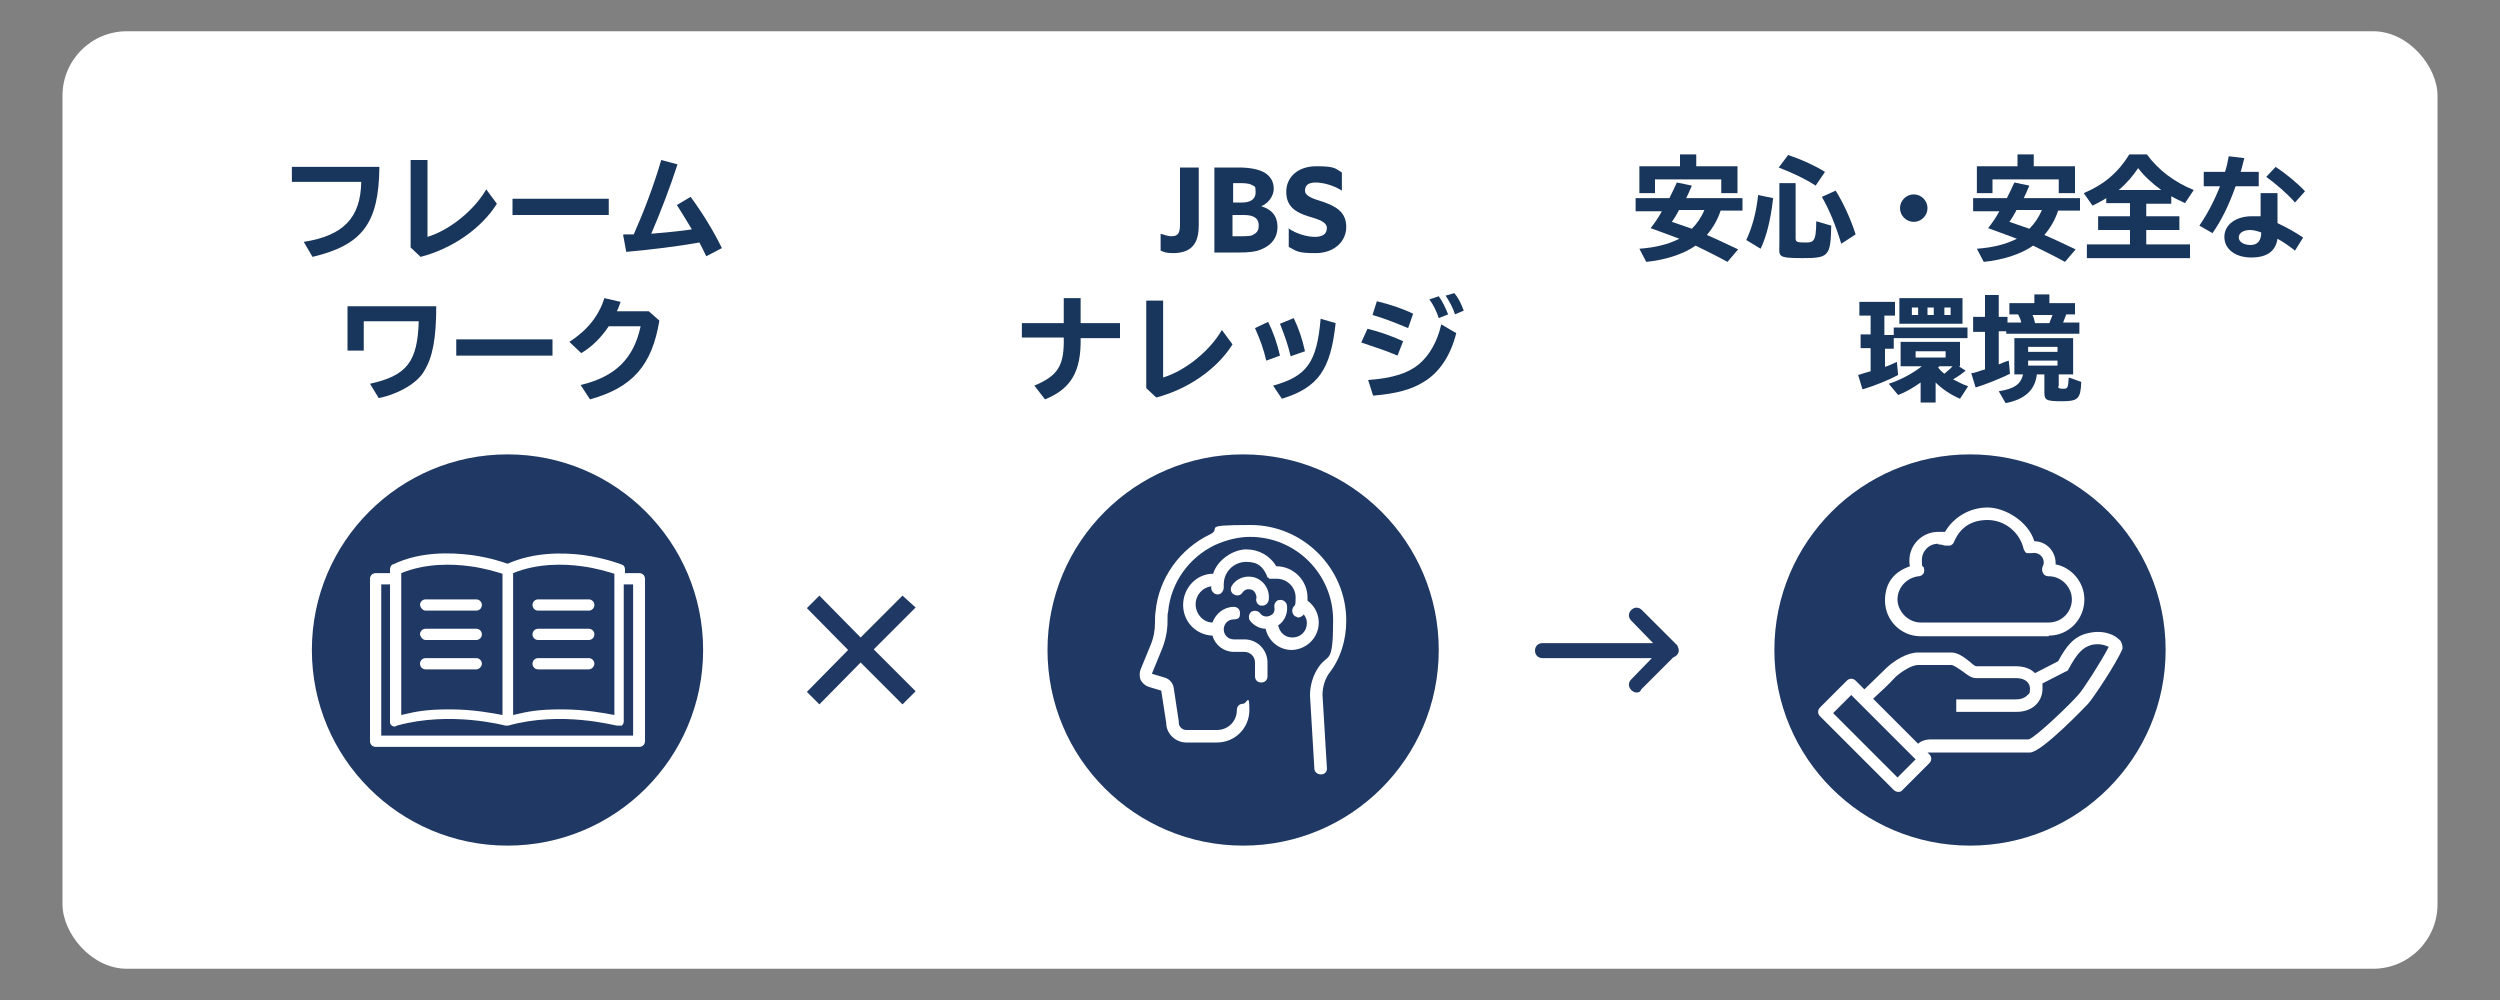 <?xml version="1.0" encoding="UTF-8"?>
<svg xmlns="http://www.w3.org/2000/svg" width="400" height="160" version="1.1" viewBox="0 0 400 160">
  <rect x="0" y="0" width="400" height="160" fill="#808080" stroke="none"/>
  <defs>
    <style>
      .cls-1 {
        fill: #fff;
      }

      .cls-2 {
        fill: #18355b;
      }

      .cls-3 {
        fill: #203864;
      }
    </style>
  </defs>
  <!-- Generator: Adobe Illustrator 28.7.4, SVG Export Plug-In . SVG Version: 1.2.0 Build 166)  -->
  <g>
    <g id="_レイヤー_1" data-name="レイヤー_1">
      <rect class="cls-1" x="10" y="5" width="380" height="150" rx="10.3" ry="10.3"/>
      <g>
        <path class="cls-2" d="M188.8,26.8h3v9.1c0,1.7-.3,2.7-.9,3.4-.7.9-2,1.2-3.2,1.2s-1.5-.2-2-.4v-2.7c.6.2,1.3.4,1.7.4,1.1,0,1.4-.5,1.4-1.9v-9.1Z"/>
        <path class="cls-2" d="M194.3,26.8h3.9c1.8,0,3.2.3,4.1.8,1,.6,1.5,1.5,1.5,2.6s-.8,2.3-2,2.8h0c1.7.5,2.6,1.6,2.6,3.3s-.9,2.9-2.6,3.6c-.9.4-2.1.5-3.5.5h-4v-13.6ZM198.8,32.4c1.2,0,2.1-.5,2.1-1.6s-.1-.9-.6-1.2c-.5-.3-1.3-.3-2.1-.3h-.9v3.1h1.5ZM198.4,37.8c1.1,0,1.8,0,2.2-.3.6-.3.8-.8.8-1.4,0-1.2-.8-1.7-2.4-1.7h-1.8v3.4h1.2Z"/>
        <path class="cls-2" d="M206.1,36.5c1.4,1,3.2,1.4,4.3,1.4s1.9-.4,1.9-1.4-1.3-1.4-3-1.9c-1.9-.6-3.5-1.5-3.5-3.9s1.9-4.1,4.8-4.1,3,.3,4.1,1v2.9c-1.4-.9-3.1-1.3-4.2-1.3s-1.7.4-1.7,1.3,1.3,1.3,2.9,1.8c2,.7,3.7,1.6,3.7,4s-2,4.2-4.9,4.2-3-.3-4.3-1v-3h-.1Z"/>
        <path class="cls-2" d="M172.9,47.7v4h6.3v2.4h-6.3c.1,5.3-1.5,8.1-5.7,9.8l-1.7-2.2c3.8-1.6,4.8-3.2,4.7-7.7h-6.7v-2.3h6.7v-4h2.7Z"/>
        <path class="cls-2" d="M186.1,48.1v12.3c3.6-1.1,7.5-4.3,9.4-7.6l1.7,2.3c-2.5,4-7.2,7.2-12.2,8.5l-1.6-1.5v-14h2.7Z"/>
        <path class="cls-2" d="M202.6,57.7c-.4-1.8-1-3.4-1.8-5.2l2.1-1c.8,1.6,1.4,3.3,1.9,5.4l-2.2.8ZM203.7,61.7c5.4-1.5,7-3.7,7.6-10.7l2.4.7c-.8,7.5-2.8,10.3-8.6,12.1l-1.4-2.1ZM206.5,57c-.4-1.7-.8-2.9-1.7-5.2l2.2-.9c.8,1.7,1.3,3.1,1.8,5.3l-2.3.8Z"/>
        <path class="cls-2" d="M223.6,56.9c-1.6-.7-3.4-1.3-5.8-2.1l1-2.2c1.7.4,4,1.2,5.7,2l-.9,2.3ZM218.9,60.8c4-.3,6.4-1.1,8.1-2.5,1.7-1.4,3-3.7,3.6-6.4l2.4,1.4c-.9,3.6-2.7,6.3-5.2,7.8-1.9,1.2-4.4,1.9-8.1,2.2l-.8-2.5ZM225.3,52.5c-1.9-.8-3.9-1.6-5.7-2.1l.7-2.2c2.1.5,4.2,1.2,5.8,2l-.8,2.3ZM230.2,50.9c-.3-1-.9-2.2-1.5-3l1.5-.5c.6.8,1.1,1.9,1.5,2.9l-1.5.6ZM232.8,50.3c-.3-1-.9-2.1-1.5-3l1.4-.4c.6.7,1.1,1.7,1.5,2.8l-1.4.6Z"/>
      </g>
      <g>
        <path class="cls-2" d="M60.7,26.8c-.1,8.9-2.7,12.4-10.7,14.3l-1.4-2.4c6.4-1,9.1-3.9,9.2-9.6h-11.1v-2.4h14Z"/>
        <path class="cls-2" d="M68.4,25.6v12.3c3.6-1.1,7.5-4.3,9.4-7.6l1.7,2.3c-2.5,4-7.2,7.2-12.2,8.5l-1.6-1.5v-14s2.7,0,2.7,0Z"/>
        <path class="cls-2" d="M97.4,31.8v2.6h-15.4v-2.6h15.4Z"/>
        <path class="cls-2" d="M99.8,37.5c.4,0,.7,0,1.6,0h0c1.6-3.6,3.2-7.8,4.4-11.9l2.6.7c-1.2,3.7-2.7,7.6-4.2,11.1,2.2-.2,4.6-.4,6.5-.7-.9-1.5-1.7-2.8-2.4-3.9l2.2-1.3c1.7,2.3,3.6,5.3,5,8.2l-2.5,1.3c-.4-.9-.7-1.4-1.1-2.2-3.3.6-8.2,1.2-11.7,1.5l-.5-2.7Z"/>
        <path class="cls-2" d="M69.8,49c0,5.2-.6,8.2-1.9,10.3-1,1.9-4,3.7-7.3,4.4l-1.4-2.3c5.9-1.3,7.6-3.5,7.8-10h-8.8v4.7h-2.6v-7.1s14.2,0,14.2,0Z"/>
        <path class="cls-2" d="M88.4,54.3v2.6h-15.4v-2.6h15.4Z"/>
        <path class="cls-2" d="M105.5,51.3c-1.2,7.2-4.3,10.7-11.1,12.6l-1.5-2.3c5.5-1.3,8.5-4.2,9.6-9.4h-5.1c-1.2,1.8-2.7,3.3-4.4,4.3l-1.9-1.8c2.8-1.8,4.7-4.1,5.6-7l2.6.6c-.2.5-.3.9-.6,1.5h5.1l1.7,1.5Z"/>
      </g>
      <g>
        <path class="cls-2" d="M275.3,33.7c-.5,1.5-1.2,2.7-2.2,3.9,1.2.5,3.1,1.4,5,2.3l-1.7,2c-2-1.1-3.5-1.8-5.1-2.6-2,1.4-4.9,2.3-7.9,2.6l-1.1-2.1c2.6-.2,4.6-.7,6.4-1.6-1.3-.5-1.9-.7-4.6-1.7.7-.9,1.2-1.6,1.8-2.7h-4.2v-2.1h5.4c.4-.8.7-1.4,1.2-2.5l2.4.5c-.4.9-.6,1.4-.9,2h9v2h-3.5ZM278,26.6v4.3h-2.6v-2.2h-10.6v2.2h-2.5v-4.3h6.5v-1.9h2.6v1.9h6.6ZM268.6,33.7c-.4.7-.6,1.1-1.1,1.8.7.2.8.3,3.2,1.1.8-.8,1.5-1.8,2-3h-4.1Z"/>
        <path class="cls-2" d="M279.4,38.4c.9-1.9,1.6-4.3,1.9-7.2l2.4.5c-.4,3.6-1.1,6.2-2,8.1l-2.3-1.4ZM290.5,29.7c-1.5-1-3.6-2-5.9-2.9l1.5-2c2.1.7,4.1,1.6,5.9,2.7l-1.5,2.2ZM287.3,29.4v8.7c0,.6.2.7,1.5.7s1.8,0,1.8-3.4l2.4.7c-.1,4.9-.4,5.2-4.6,5.2s-3.7-.3-3.7-2.3v-9.7h2.6ZM294.6,39c-.9-3-1.9-5.4-3.1-7.5l2.2-1c1.2,1.9,2.4,4.5,3.2,7l-2.3,1.5Z"/>
        <path class="cls-2" d="M308.4,33.3c0,1.2-1,2.2-2.2,2.2s-2.2-1-2.2-2.2,1-2.2,2.2-2.2c1.2,0,2.2,1,2.2,2.2Z"/>
        <path class="cls-2" d="M329.3,33.7c-.5,1.5-1.2,2.7-2.2,3.9,1.2.5,3.1,1.4,5,2.3l-1.7,2c-2-1.1-3.5-1.8-5.1-2.6-2,1.4-4.9,2.3-7.9,2.6l-1.1-2.1c2.6-.2,4.6-.7,6.4-1.6-1.3-.5-1.9-.7-4.6-1.7.7-.9,1.2-1.6,1.8-2.7h-4.2v-2.1h5.4c.4-.8.7-1.4,1.2-2.5l2.4.5c-.4.9-.6,1.4-.9,2h9v2h-3.5ZM332,26.6v4.3h-2.6v-2.2h-10.6v2.2h-2.5v-4.3h6.5v-1.9h2.6v1.9h6.6ZM322.6,33.7c-.4.7-.6,1.1-1.1,1.8.7.2.8.3,3.2,1.1.8-.8,1.5-1.8,2-3h-4.1Z"/>
        <path class="cls-2" d="M343.4,34.6h5.3v2.2h-5.3v2.3h7v2.2h-16.5v-2.2h6.9v-2.3h-5.1v-2.2h5.1v-2.1h-3.8v-.8c-.6.4-1.4.8-2.2,1.2l-1.4-2c3.3-1.4,5.5-3.3,7.3-6.2h2.8c1.8,2.5,4.5,4.5,7.5,5.7l-1.4,2.1c-.8-.4-1.5-.7-2.2-1.1v1.2h-4v2h0ZM345.8,30.4c-1.5-1.1-2.7-2.2-3.7-3.5-.8,1.2-1.8,2.4-3.1,3.5h6.8Z"/>
        <path class="cls-2" d="M356,27.5c.3-.9.4-1.5.6-2.5l2.5.3c-.3,1-.3,1.3-.6,2.2h2.9v2.3h-3.7c-1.1,3.1-2.3,5.5-3.7,7.5l-2.1-1.2c1.3-1.9,2.4-4,3.3-6.3h-2.6v-2.3h3.4ZM364.4,31.2v4.5c1.5.7,2.9,1.5,4.1,2.3l-1.3,2.1c-1-.8-1.9-1.4-2.8-1.9-.3,2-1.7,3-4.2,3s-4.3-1.3-4.3-3.3,1.9-3.3,4.4-3.3.8,0,1.4,0v-3.7h2.7v.2ZM361.8,37.2c-.5-.2-1.2-.4-1.8-.4-1.1,0-1.8.5-1.8,1.2s.8,1.2,1.9,1.2,1.7-.7,1.7-2h0ZM367.2,32.4c-1.2-1.4-3.2-3.1-4.6-4.1l1.5-1.6c1.4.9,3.5,2.6,4.7,3.9l-1.6,1.8Z"/>
        <path class="cls-2" d="M301.6,53.6h1.4v-1.2h11.8v1.7h-11.8v1.7h-1.4v2.9c.9-.3,1.2-.5,1.9-.8l.2,2.1c-1.5.8-3.7,1.7-5.7,2.3l-.7-2.3c.6-.2,1.3-.4,2-.6v-3.7h-1.6v-2.2h1.6v-3h-1.8v-2.2h5.7v2.2h-1.7v3.1h.1ZM314.5,59.3c-.7.6-1.2.9-2,1.4.8.4,1.5.8,2.4,1.1l-1.3,2c-1.4-.6-2.8-1.5-3.9-2.6v3.2h-2.4v-3.2c-1.3.9-2.3,1.5-3.6,2l-1.5-1.8c1.9-.6,3.9-1.7,5.3-2.8h-3.4v-3.9h9.5v3.9h-.2l1.1.7ZM314,51.8h-10.1v-4.1h10.1v4.1ZM305.9,50.4h1v-1.2h-1v1.2ZM306.5,57.2h4.8v-1h-4.8v1ZM308.4,50.4h1v-1.2h-1v1.2ZM310.1,58.8h0c.3.4.6.7,1,1,.3-.3,1-.8,1.3-1.2h-2.1l-.2.2ZM312.1,49.2h-1v1.2h1v-1.2Z"/>
        <path class="cls-2" d="M317.5,47.2h2.3v3.5h1.4v.9h2.2c-.1-.5-.3-.9-.5-1.3h-1.4v-1.8h4v-1.4h2.4v1.4h4.1v1.8h-1.4c-.2.5-.3.8-.5,1.3h2.6v1.8h-11.7v-.4h-1.2v5.3c.8-.3.9-.4,1.6-.6l.2,2.1c-1.6.8-3.9,1.7-5.5,2.2l-.7-2.3c.6,0,1.4-.4,2.2-.6v-6h-1.9v-2.4h1.9v-3.5h-.1ZM329.3,61.8c0,.3.2.4.7.4.8,0,.9,0,1-1.8l2,.7c-.1,2.7-.5,3.1-3.1,3.1s-2.8-.2-2.8-1.5v-2.8h-1.2c-.3,2.5-1.9,4-5,4.6l-1.1-1.9c2.5-.4,3.5-1.1,3.9-2.7h-1.4v-5.8h9.4v5.8h-2.3v1.9h-.1ZM324.5,56.3h4.7v-.8h-4.7v.8ZM324.5,58.5h4.7v-.8h-4.7v.8ZM325.2,50.4c.2.4.3.8.4,1.3h2.3c.2-.5.3-.8.5-1.3h-3.2Z"/>
      </g>
      <circle class="cls-3" cx="198.9" cy="104" r="31.3"/>
      <g>
        <path class="cls-1" d="M215.4,99.3c0-8.4-6.9-15.3-15.3-15.3s-4.4.5-6.5,1.5c-4.8,2.3-8.2,7-8.7,12.3-.1.6-.1,1.2-.1,1.8,0,1.2-.2,2.4-.7,3.6l-1.6,3.9c-.2.5-.2,1.2,0,1.7.3.5.7.9,1.3,1.1l2,.6.8,5.2c0,1.7,1.5,3.1,3.2,3.1h4.9c2.9,0,5.2-2.3,5.2-5.2s-.4-1-1-1-1,.4-1,1c0,1.8-1.4,3.2-3.2,3.2h-4.9c-.6,0-1.2-.5-1.2-1.2v-.2l-.8-5.3c-.1-.8-.7-1.5-1.5-1.7l-2-.6,1.6-3.9c.6-1.5.9-3,.9-4.4s0-1.1.1-1.6c.4-4.6,3.3-8.7,7.5-10.7,1.8-.8,3.7-1.3,5.6-1.3,7.4,0,13.3,6,13.3,13.3s-.8,5.3-2.3,7.5c-.9,1.3-1.4,2.9-1.4,4.6l.7,11.7c0,.5.5.9,1,.9h.1c.6,0,1-.5.9-1.1l-.7-11.6c0-1.3.4-2.5,1-3.4,1.9-2.4,2.8-5.4,2.8-8.5Z"/>
        <path class="cls-1" d="M211,99.6c0-1.4-.7-2.7-1.8-3.5v-.5c0-2.7-2.2-5-5-5h0c-1-1.7-2.8-2.7-4.8-2.7s-4.6,1.6-5.3,3.9c-2.7,0-4.8,2.3-4.8,5s2.1,4.8,4.7,4.9c.4,1.5,1.8,2.6,3.4,2.6h1.7c.9,0,1.7.7,1.7,1.7v2.2c0,.6.4,1,1,1s1-.4,1-1v-2.2c0-2-1.6-3.7-3.7-3.7h-1.7c-.9,0-1.6-.7-1.6-1.6s.7-1.6,1.6-1.6,1-.4,1-1-.4-1-1-1c-1.6,0-2.9,1.1-3.4,2.5-1.5,0-2.7-1.4-2.7-2.9s1.1-2.7,2.5-2.9v.4c.1.5.5.9,1,.9h.1c.5,0,.9-.6.9-1.1v-.5c0-2,1.6-3.6,3.6-3.6s2.7.9,3.3,2.2h0c0,.2.1.2.1.3h.1c.1,0,.1.2.2.2s.1,0,.2,0h1c1.6,0,3,1.3,3,3s-.2,1.1-.4,1.6c-.3.5-.1,1.1.3,1.4.2,0,.3.2.5.2.3,0,.7-.2.9-.5h0c.3.4.5.8.5,1.4,0,1.3-1,2.3-2.3,2.3s-2.1-.9-2.3-2c0,0,.1,0,.1,0,1-.7,1.5-2,1.3-3.2-.1-.5-.6-.9-1.2-.8-.5,0-.9.6-.8,1.2.1.5-.1,1-.5,1.2-.6.4-1.4.3-1.8-.3-.3-.4-1-.5-1.4-.2s-.5,1-.2,1.4c.6.8,1.6,1.3,2.5,1.3.4,1.9,2.1,3.4,4.2,3.4,2.4-.1,4.3-2,4.3-4.4Z"/>
        <path class="cls-1" d="M201,95.8c-.1.5.3,1.1.8,1.1h.2c.5,0,.9-.4,1-.9.1-.9-.1-1.7-.6-2.4-.5-.7-1.3-1.2-2.1-1.3-1.2-.2-2.5.3-3.2,1.4-.3.5-.2,1.1.3,1.4s1.1.2,1.4-.3c.3-.4.7-.6,1.2-.5.3,0,.6.2.8.5.2.4.3.7.2,1Z"/>
      </g>
      <circle class="cls-3" cx="81.2" cy="104" r="31.3"/>
      <g>
        <path class="cls-1" d="M102.3,91.7h-2.3v-.6c0-.4-.2-.7-.6-.8,0,0-2.5-1-6.1-1.5-3.2-.4-7.8-.5-12.1,1.4-.8-.3-2.9-1-5.8-1.4-3.3-.4-8.1-.6-12.5,1.5-.3,0-.5.5-.5.8v.6h-2.3c-.5,0-.9.4-.9.9v26c0,.5.4.9.9.9h42.2c.5,0,.9-.4.9-.9v-26c0-.5-.4-.9-.9-.9ZM82.1,91.7c3.9-1.6,8.1-1.5,11-1.1,2.3.3,4.2.9,5.2,1.2v22.6c-1.6-.3-4.7-.9-8.4-.9s-5.3.3-7.8.9c0,0,0-22.7,0-22.7ZM64.2,91.7c3.9-1.6,8.1-1.5,11-1.1,2.3.3,4.2.9,5.2,1.2v22.6c-1.6-.3-4.7-.9-8.4-.9s-5.3.3-7.8.9v-22.7ZM101.5,117.7h-40.5v-24.2h1.4v21.9c0,.3,0,.5.3.7s.5.2.8,0c8.6-2.4,17.3,0,17.4,0h.4c8.5-2.4,17.1,0,17.4,0s.5,0,.8,0c.2-.2.3-.4.3-.7v-21.9h1.5v24.2h.2Z"/>
        <path class="cls-1" d="M68.1,97.7h8.1c.5,0,.9-.4.9-.9s-.4-.9-.9-.9h-8.1c-.5,0-.9.4-.9.9.1.5.5.9.9.9Z"/>
        <path class="cls-1" d="M68.1,102.4h8.1c.5,0,.9-.4.9-.9s-.4-.9-.9-.9h-8.1c-.5,0-.9.4-.9.9.1.5.5.9.9.9Z"/>
        <path class="cls-1" d="M77.1,106.2c0-.5-.4-.9-.9-.9h-8.1c-.5,0-.9.4-.9.9s.4.9.9.9h8.1c.5,0,.9-.5.9-.9Z"/>
        <path class="cls-1" d="M86.1,97.7h8.1c.5,0,.9-.4.9-.9s-.4-.9-.9-.9h-8.1c-.5,0-.9.4-.9.9s.4.9.9.9Z"/>
        <path class="cls-1" d="M86.1,102.4h8.1c.5,0,.9-.4.9-.9s-.4-.9-.9-.9h-8.1c-.5,0-.9.4-.9.9s.4.9.9.9Z"/>
        <path class="cls-1" d="M95.1,106.2c0-.5-.4-.9-.9-.9h-8.1c-.5,0-.9.4-.9.9s.4.9.9.9h8.1c.5,0,.9-.5.9-.9Z"/>
      </g>
      <circle class="cls-3" cx="315.2" cy="104" r="31.3"/>
      <g>
        <path class="cls-1" d="M327.8,101.8h-20.5c-3.2,0-5.7-2.6-5.7-5.7s1.7-4.7,4-5.5c-.1-.3-.1-.6-.1-.9,0-2.6,2.1-4.6,4.6-4.6s.7,0,1.1,0c1.4-2.4,4-3.9,6.8-3.9s6.5,2.2,7.5,5.4c1.9,0,3.4,1.6,3.4,3.5v.2c2.6.5,4.6,2.9,4.6,5.6,0,3.2-2.5,5.8-5.7,5.8ZM310.1,87c-1.5,0-2.6,1.2-2.6,2.6s.1.8.3,1.2c.1.3.1.6,0,.9-.2.3-.5.5-.8.5-1.9.2-3.4,1.8-3.4,3.7s1.7,3.7,3.7,3.7h20.5c2.1,0,3.7-1.7,3.7-3.7s-1.7-3.7-3.7-3.7h-.1c-.3,0-.7-.2-.8-.5-.2-.3-.2-.7-.1-1,.1-.2.2-.4.2-.7,0-1-.9-1.7-1.9-1.5-.3,0-.5,0-.8,0-.2,0-.4-.4-.5-.6-.6-2.7-3-4.7-5.8-4.7s-4.5,1.4-5.4,3.6c-.1.2-.3.4-.6.5-.3,0-.5,0-.8,0-.3-.1-.7-.2-1.1-.2Z"/>
        <path class="cls-1" d="M339.4,102.7c-.8-1.1-2.8-2-5.3-1.4-2.3.5-3.5,2.1-4.8,4.5l-3.7,1.9c-.7-.7-1.7-1.1-3.1-1.1h-6.3c-.2,0-.7-.4-1-.7-.9-.7-1.9-1.5-3-1.5h-5.3c-1.8,0-3.8,1.3-5,2.4-1.1,1.1-2.7,2.6-3.6,3.5l-1.4-1.4c-.4-.4-1-.4-1.4,0l-4.3,4.3c-.4.4-.4,1,0,1.4l11.8,11.8c.2.2.5.3.7.3s.5,0,.7-.3l4.3-4.3c.4-.4.4-1,0-1.4l-.3-.3c.2,0,.4,0,.7,0h15.7c1.9,0,9.2-7.7,9.3-7.8.8-.9,4.5-6.4,5.5-8.8,0-.3,0-.7-.2-1ZM303.6,124.4l-10.3-10.3,2.9-2.9,10.3,10.3-2.9,2.9ZM332.5,111.2c-1.2,1.4-6.7,6.7-7.9,7.1h-15.6c-1,0-1.7.3-2.1.7l-7.2-7.2c1-.9,2.6-2.4,3.6-3.5,1-.9,2.6-1.9,3.6-1.9h5.3c.4,0,1.2.6,1.8,1,.8.6,1.4,1.1,2.2,1.1h6.4c1.5,0,2.2.8,2.2,1.7s-.2.8-.5,1.1c-.4.4-1,.6-1.7.6h-9.6v2h9.6c2.8,0,4.2-1.8,4.2-3.7s0-.6-.1-.8l3.9-2c.2,0,.3-.2.4-.4,1.3-2.4,2.2-3.4,3.6-3.8,1.2-.3,2.2,0,2.8.3-1.3,2.5-4.2,7-4.9,7.7Z"/>
      </g>
      <polygon class="cls-3" points="146.5 97.2 144.4 95.3 137.7 102 131.1 95.3 129.1 97.3 135.7 104 129.1 110.7 131.1 112.7 137.7 106 144.4 112.7 146.5 110.6 139.8 103.9 146.5 97.2"/>
      <path class="cls-3" d="M268.6,104.1c0-.2,0-.3-.1-.5s-.1-.4-.3-.5l-5.5-5.5c-.5-.5-1.2-.5-1.7,0s-.5,1.2,0,1.7l3.5,3.6h-17.7c-.7,0-1.2.5-1.2,1.2s.5,1.2,1.2,1.2h17.5l-3.3,3.4c-.5.5-.5,1.2,0,1.7.2.2.5.4.8.4s.6,0,.8-.5l5.1-5.1c.5-.2.9-.6.9-1.1Z"/>
    </g>
  </g>
</svg>